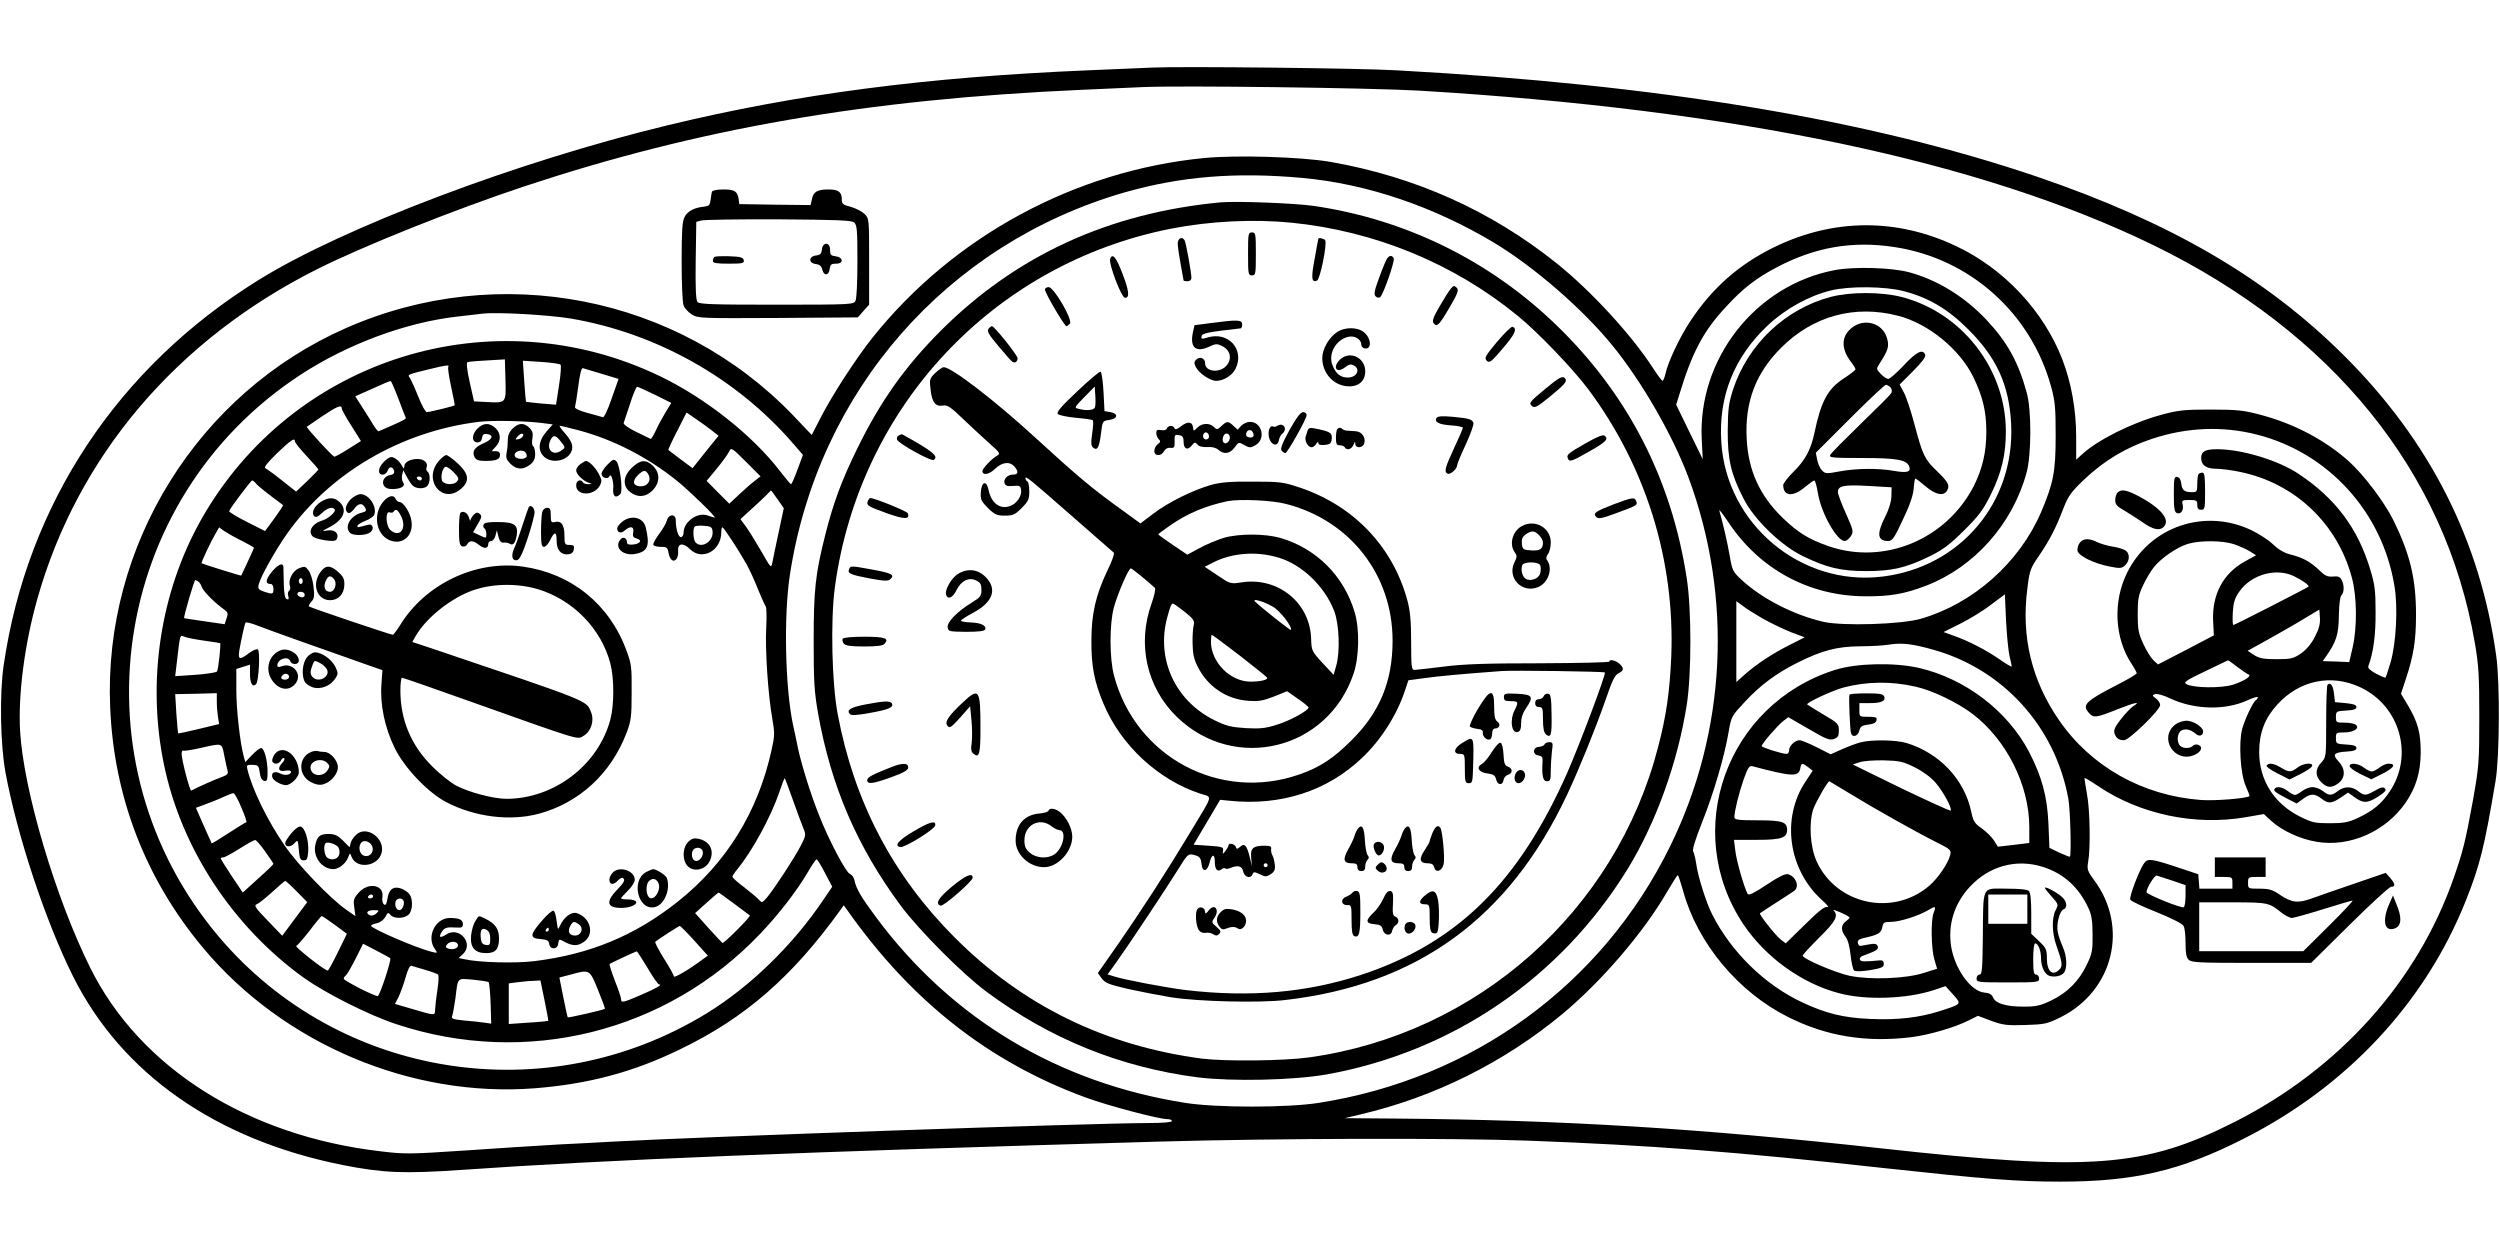 <?xml version="1.0" standalone="no"?>
<!DOCTYPE svg PUBLIC "-//W3C//DTD SVG 20010904//EN"
 "http://www.w3.org/TR/2001/REC-SVG-20010904/DTD/svg10.dtd">
<svg version="1.0" xmlns="http://www.w3.org/2000/svg"
 width="1280pt" height="640pt" viewBox="0 0 1280 640"
 preserveAspectRatio="xMidYMid meet">
<g transform="translate(0,640) scale(0.1,-0.1)"
fill="#000000" stroke="none">
<path d="M5900 6054 c-41 -2 -190 -8 -330 -14 -831 -35 -1488 -121 -2150 -281
-771 -186 -1662 -523 -2095 -792 -722 -447 -1186 -1148 -1306 -1972 -22 -147
-17 -408 9 -550 61 -327 204 -758 344 -1040 249 -501 732 -840 1383 -970 208
-41 312 -45 607 -25 724 51 1755 93 3573 145 597 17 1498 19 1885 5 636 -24
1060 -56 1830 -141 515 -56 678 -69 897 -69 379 0 617 55 943 221 527 267 926
695 1134 1215 74 186 96 276 153 614 21 122 23 503 4 640 -82 592 -340 1102
-780 1540 -401 399 -888 682 -1573 916 -864 293 -1934 471 -3278 544 -185 11
-1108 21 -1250 14z m1365 -118 c1624 -97 2876 -361 3760 -791 919 -448 1496
-1161 1646 -2036 20 -115 23 -169 23 -379 0 -233 -2 -254 -32 -425 -39 -212
-50 -259 -98 -397 -185 -533 -585 -979 -1120 -1251 -464 -235 -738 -255 -1808
-137 -935 103 -1634 146 -2496 153 l-255 2 80 19 c377 88 735 266 1034 514
201 167 417 419 536 625 28 47 52 86 55 86 3 1 15 -36 28 -82 73 -266 282
-517 537 -644 196 -99 401 -132 634 -103 91 12 221 50 292 86 l46 23 69 -26
c61 -22 81 -24 175 -21 98 3 111 6 180 40 270 135 350 463 170 703 -33 45 -36
54 -30 90 13 69 10 270 -6 351 -8 43 -13 79 -12 81 2 1 34 -18 71 -43 214
-144 496 -203 755 -158 l92 16 40 -37 c55 -49 146 -91 230 -105 170 -29 355
53 457 202 52 77 75 153 76 253 1 102 -15 160 -68 248 l-33 55 24 73 c40 120
53 197 53 331 0 184 -30 309 -115 483 -48 96 -152 234 -231 305 -123 109 -281
192 -453 237 -83 22 -117 26 -251 26 -137 0 -167 -3 -255 -27 -150 -41 -325
-128 -407 -204 l-28 -26 0 118 c0 137 -25 278 -71 396 -95 247 -299 465 -544
580 -303 144 -628 142 -930 -5 -183 -89 -321 -212 -433 -383 -55 -84 -113
-208 -126 -270 -4 -17 -11 -32 -14 -32 -4 1 -25 29 -47 63 -111 172 -317 396
-495 539 -336 269 -724 443 -1157 519 -151 26 -479 36 -647 20 -664 -65 -1284
-401 -1699 -920 -83 -104 -208 -297 -264 -407 l-47 -91 -95 100 c-589 613
-1506 793 -2290 447 -757 -333 -1242 -1112 -1207 -1940 19 -463 182 -883 479
-1237 411 -489 1063 -764 1695 -715 275 22 502 82 741 198 335 161 577 372
824 715 l17 24 18 -25 c328 -465 724 -777 1220 -959 114 -42 375 -111 419
-111 13 0 23 -4 23 -10 0 -6 -48 -10 -122 -10 -269 0 -2286 -70 -2738 -95 -52
-3 -180 -10 -285 -15 -104 -6 -321 -20 -481 -31 -272 -18 -301 -19 -423 -4
-683 79 -1234 427 -1489 940 -178 358 -341 908 -359 1210 -11 188 23 448 88
678 206 731 713 1328 1435 1690 236 118 698 303 1059 423 894 296 1749 445
2850 494 132 6 274 12 315 14 192 9 1175 -4 1415 -18z m-597 -447 c330 -30
672 -146 982 -332 206 -124 457 -342 609 -530 149 -184 305 -456 385 -669 230
-618 196 -1304 -94 -1893 -348 -707 -1009 -1189 -1800 -1312 -161 -25 -519
-25 -680 0 -649 102 -1195 428 -1581 946 -81 109 -104 148 -114 193 -3 15 -13
29 -23 33 -20 6 -111 178 -160 305 -43 108 -89 257 -107 342 -8 40 -19 93 -25
118 -40 191 -48 555 -16 765 143 942 803 1697 1714 1960 288 82 569 105 910
74z m3032 -354 c385 -58 699 -338 802 -716 20 -72 23 -108 23 -249 0 -186 -11
-242 -75 -393 -111 -258 -348 -468 -615 -545 -101 -29 -398 -38 -498 -16 -152
35 -315 118 -420 215 -45 42 -48 48 -61 124 -12 69 -33 160 -53 230 -3 11 17
-15 45 -57 160 -242 414 -380 702 -381 129 -1 200 12 311 54 247 95 443 315
515 579 25 91 26 320 1 409 -43 157 -99 259 -206 373 -111 118 -249 204 -396
244 -88 24 -282 30 -381 11 -407 -77 -703 -456 -681 -870 l5 -98 -68 139 -68
140 15 48 c66 219 124 329 240 453 89 97 155 147 263 204 195 102 386 135 600
102z m44 -225 c127 -32 228 -91 332 -195 147 -145 211 -287 221 -485 20 -401
-259 -733 -658 -782 -417 -52 -800 268 -826 689 -15 234 66 435 238 597 90 85
214 153 324 179 93 23 276 21 369 -3z m-6821 -141 c438 -75 847 -304 1137
-639 l51 -59 -28 -76 c-15 -41 -30 -75 -33 -74 -3 0 -27 29 -55 65 -141 185
-385 377 -616 488 -859 413 -1883 92 -2350 -736 -209 -372 -278 -829 -189
-1255 89 -428 352 -827 715 -1089 111 -79 334 -192 475 -238 663 -220 1383
-41 1862 463 95 99 188 220 245 317 20 35 40 64 44 64 4 0 23 -31 43 -70 l37
-70 -42 -62 c-158 -236 -377 -449 -602 -587 -819 -501 -1878 -335 -2494 390
-757 892 -561 2243 417 2881 239 156 537 267 800 297 52 6 111 13 130 15 76 9
337 -6 453 -25z m-335 -314 c3 -121 5 -119 -102 -113 l-59 3 -22 98 c-15 67
-18 100 -11 103 10 3 62 7 156 12 l35 2 3 -105z m282 78 c4 -4 1 -52 -8 -107
l-15 -98 -76 6 c-41 4 -77 8 -78 9 -1 1 -5 49 -9 106 l-7 104 93 -6 c51 -3 96
-10 100 -14z m-575 -12 c-3 -5 4 -51 15 -102 11 -50 19 -93 18 -94 -5 -5 -129
-35 -143 -35 -7 0 -27 37 -45 83 -18 45 -38 88 -43 94 -11 15 -9 16 98 42 93
23 108 24 100 12z m786 -35 l86 -26 -35 -100 c-21 -60 -39 -99 -46 -96 -6 2
-41 12 -79 22 -40 11 -66 23 -63 30 2 6 10 54 17 107 7 59 16 94 23 92 6 -2
50 -15 97 -29z m-1041 -128 c19 -51 36 -95 38 -98 2 -6 -30 -21 -139 -68 -3
-2 -15 12 -26 30 -11 18 -36 59 -57 91 l-37 58 63 28 c85 38 112 50 118 50 3
1 21 -41 40 -91z m1313 21 l84 -42 -31 -51 c-17 -28 -40 -71 -50 -94 -11 -23
-22 -41 -25 -39 -3 1 -37 18 -74 36 -38 18 -66 39 -64 45 2 6 17 50 33 99 15
48 32 87 36 87 4 0 45 -19 91 -41z m-1603 -71 c0 -6 22 -46 49 -88 l49 -78
-65 -41 c-36 -23 -69 -41 -72 -39 -13 6 -144 148 -140 153 3 2 38 26 79 54 76
51 100 61 100 39z m1892 -110 l37 -29 -67 -83 -66 -83 -61 45 c-33 25 -61 47
-63 48 -2 1 18 45 45 97 l48 95 45 -31 c25 -17 62 -43 82 -59z m-857 35 l45
-6 -29 -33 c-40 -45 -49 -89 -24 -123 43 -57 153 -28 153 40 0 19 -12 42 -36
69 -20 22 -32 40 -28 40 5 0 50 -11 100 -24 177 -48 348 -136 498 -256 68 -55
207 -190 195 -190 -3 0 -20 5 -37 11 -52 18 -122 -33 -122 -88 0 -13 -6 -23
-14 -23 -13 0 -26 41 -26 86 0 35 -37 33 -46 -2 -4 -14 -22 -46 -41 -70 -18
-25 -31 -49 -28 -54 4 -6 21 -10 39 -10 31 0 34 -3 40 -35 11 -56 52 -42 48
16 -3 38 26 42 61 7 62 -61 160 -8 160 87 0 14 2 25 6 25 6 0 82 -115 124
-190 14 -25 40 -81 57 -125 18 -44 36 -84 40 -89 5 -5 6 -54 3 -110 -6 -111 9
-339 31 -465 13 -73 13 -88 -4 -163 -70 -316 -231 -576 -478 -773 -220 -175
-451 -271 -736 -306 -97 -12 -281 -7 -354 9 l-34 7 21 19 c60 54 -17 146 -85
101 -31 -20 -40 -14 -22 14 14 22 24 25 76 22 26 -2 32 1 32 17 0 23 -18 32
-67 32 -74 0 -121 -96 -77 -158 15 -22 15 -23 -13 -16 -77 18 -313 120 -313
134 0 4 13 10 29 13 18 4 35 17 44 32 12 24 15 25 26 11 17 -21 70 -20 93 1
21 19 24 79 4 105 -7 10 -25 22 -40 28 -40 15 -65 -2 -72 -50 -5 -30 -10 -38
-19 -30 -6 5 -10 22 -7 38 9 62 -72 77 -121 22 -26 -29 -29 -38 -23 -77 l6
-44 -47 33 c-83 58 -248 230 -315 328 -89 129 -167 289 -191 390 -6 23 -3 25
26 24 29 -1 32 -4 37 -40 3 -26 11 -40 23 -42 14 -3 17 4 17 45 0 60 -17 123
-33 123 -7 0 -28 -16 -47 -36 l-34 -36 -8 29 c-19 70 -38 240 -38 339 l0 109
35 11 35 11 0 -48 c0 -48 13 -70 31 -52 14 14 22 170 9 178 -6 4 -26 -5 -45
-19 -47 -36 -57 -34 -50 12 9 52 27 136 32 144 2 4 27 -2 56 -13 42 -17 341
-124 604 -216 l41 -14 -5 -72 c-8 -104 17 -223 68 -327 51 -103 169 -227 264
-277 146 -76 327 -99 475 -59 206 56 369 206 448 414 23 60 26 82 26 207 1
128 -1 147 -26 213 -87 238 -282 396 -531 431 -241 34 -499 -89 -628 -299 -17
-27 -34 -50 -38 -50 -11 0 -423 139 -429 145 -3 3 3 14 12 24 15 16 17 30 11
78 -3 32 -15 69 -25 82 -16 22 -20 23 -48 12 -34 -14 -57 -59 -48 -89 4 -11 2
-23 -4 -27 -6 -4 -8 -16 -4 -27 4 -15 2 -19 -7 -16 -10 3 -15 27 -16 79 -1 41
-2 80 -2 87 -2 24 -30 11 -61 -28 -31 -39 -33 -60 -4 -60 8 0 14 -10 14 -25 0
-28 -4 -29 -49 -14 -28 10 -32 15 -26 38 9 38 86 175 143 256 220 313 585 526
982 575 74 9 247 5 335 -7z m8770 -58 c367 -93 644 -398 705 -778 18 -107 8
-291 -20 -387 -12 -41 -24 -77 -26 -79 -2 -2 -24 7 -49 20 -31 17 -43 29 -39
39 25 66 38 158 37 275 0 111 -4 143 -27 218 -63 211 -178 365 -366 490 -104
70 -292 127 -418 127 -62 0 -82 -11 -82 -46 0 -35 26 -54 76 -54 25 0 80 -7
122 -16 281 -57 500 -264 574 -543 26 -97 27 -256 3 -358 l-17 -73 -68 3 -68
2 18 25 c52 74 64 113 65 208 1 57 6 97 13 104 15 15 15 53 1 79 -8 16 -19 20
-45 17 -27 -2 -41 4 -71 34 -44 42 -82 63 -146 79 -30 7 -61 25 -88 51 -24 23
-75 56 -113 74 -239 113 -518 18 -635 -218 -74 -148 -65 -336 24 -469 14 -21
25 -42 25 -46 0 -5 -48 -33 -107 -63 -157 -81 -175 -100 -136 -142 23 -25 36
-23 146 21 91 36 123 42 77 14 -10 -7 -38 -36 -60 -64 -30 -38 -39 -57 -34
-73 8 -25 22 -36 49 -36 26 0 185 155 185 180 0 10 -10 26 -22 34 -19 14 -20
16 -4 22 10 4 45 -6 84 -25 122 -55 276 -58 388 -7 30 14 54 21 54 16 0 -5 -5
-12 -10 -15 -15 -10 -55 -94 -70 -147 -19 -72 -9 -231 18 -292 12 -27 21 -51
19 -52 -12 -12 -176 -25 -247 -20 -300 22 -564 171 -728 409 -140 203 -194
427 -162 673 11 92 15 104 60 169 55 81 86 141 125 243 24 62 39 83 105 146
102 97 215 165 348 209 177 59 361 67 537 22z m-8681 -39 c21 -27 21 -28 1
-42 -44 -33 -82 6 -55 56 14 26 27 22 54 -14z m-1364 4 c0 -6 27 -40 60 -75
33 -35 60 -66 60 -69 0 -2 -26 -29 -57 -59 l-57 -54 -72 57 c-40 32 -79 60
-86 63 -8 4 13 30 60 76 72 69 92 82 92 61z m2354 -202 c-16 -12 -52 -44 -80
-70 l-50 -47 -58 58 -58 59 52 63 c29 35 57 74 63 87 10 22 13 21 86 -52 l75
-75 -30 -23z m-2553 -14 c10 -13 60 -52 138 -110 2 -2 -18 -32 -44 -68 l-48
-65 -93 47 c-52 26 -92 51 -91 55 4 14 112 157 118 157 4 0 13 -7 20 -16z
m2670 -80 l32 -46 -26 -122 c-14 -66 -29 -136 -32 -154 -7 -33 -7 -33 -57 55
-28 48 -63 105 -79 127 l-28 38 57 52 c31 28 66 61 77 72 11 12 21 22 22 23 1
1 16 -20 34 -45z m-333 -162 c8 -51 -53 -93 -86 -60 -13 13 -16 70 -5 82 4 4
25 6 48 4 33 -2 41 -7 43 -26z m-2410 -51 c34 -17 62 -33 62 -36 0 -3 -15 -35
-32 -72 -18 -38 -33 -69 -33 -70 -1 -2 -191 57 -203 63 -4 2 49 114 71 151
l19 33 26 -19 c15 -10 55 -33 90 -50z m10199 -17 c26 -9 63 -25 81 -36 l33
-21 -58 -32 c-110 -61 -167 -167 -162 -302 l4 -76 -143 -75 -143 -74 -24 22
c-12 12 -36 49 -51 83 -25 53 -29 75 -29 152 0 77 4 99 27 147 15 32 39 73 55
93 36 46 118 103 174 120 61 19 178 18 236 -1z m308 -164 c44 -21 81 -48 74
-54 -10 -8 -377 -196 -384 -196 -4 0 -5 29 -3 65 3 51 10 73 34 107 61 87 188
122 279 78z m-10195 -25 c0 -8 -4 -15 -10 -15 -5 0 -10 7 -10 15 0 8 5 15 10
15 6 0 10 -7 10 -15z m-534 -3 c6 -4 14 -17 18 -29 7 -21 68 -82 114 -114 19
-14 21 -20 12 -45 l-10 -30 -103 15 c-56 8 -103 15 -104 16 -5 3 51 195 57
195 3 0 10 -4 16 -8z m1736 -38 c181 -54 326 -202 373 -381 20 -75 20 -212 0
-287 -62 -233 -287 -405 -531 -406 -67 0 -192 33 -257 67 -29 15 -84 59 -123
98 -109 108 -164 239 -164 390 0 36 4 65 8 65 5 0 161 -54 348 -121 571 -203
549 -197 581 -177 40 23 57 79 39 122 -25 61 2 50 -818 327 l-97 32 17 30 c49
86 162 180 269 225 103 44 241 49 355 16z m-1192 -30 c0 -9 -7 -14 -17 -12
-25 5 -28 28 -4 28 12 0 21 -6 21 -16z m8729 -314 c6 -25 11 -48 11 -52 0 -4
-28 12 -62 36 -71 49 -158 94 -235 121 l-52 19 86 43 c48 24 119 67 157 97
l71 53 6 -136 c4 -75 12 -156 18 -181z m-1264 193 c39 -22 103 -53 143 -69
l72 -27 -75 -38 c-91 -46 -167 -96 -229 -150 l-46 -41 0 207 0 207 33 -24 c17
-14 64 -43 102 -65z m2828 -92 c-18 -36 -43 -66 -71 -86 -40 -27 -51 -30 -125
-30 -67 0 -89 4 -116 21 l-33 22 103 57 c57 32 140 79 184 106 l80 48 3 -41
c2 -30 -4 -57 -25 -97z m-10809 -21 c44 -6 81 -12 83 -13 5 -5 -9 -135 -16
-145 -3 -5 -53 -13 -110 -17 l-104 -7 7 59 c19 162 16 152 40 143 11 -5 57
-14 100 -20z m8856 -47 c358 -101 623 -395 690 -763 10 -56 16 -287 8 -296 -2
-2 -27 8 -55 21 l-50 24 -5 123 c-6 141 -34 242 -99 368 -110 210 -326 375
-563 430 -126 29 -321 25 -431 -10 -557 -176 -789 -827 -467 -1305 113 -167
297 -300 487 -350 137 -37 347 -30 487 16 l59 20 39 -43 c44 -50 46 -48 -69
-85 -108 -34 -216 -46 -356 -40 -137 6 -227 28 -350 86 -191 90 -362 258 -459
450 -30 59 -72 191 -81 256 -4 28 -11 57 -16 66 -5 10 11 61 47 152 58 146
114 336 135 462 13 76 15 79 83 152 81 87 161 146 271 201 124 62 201 82 319
83 55 0 124 4 151 9 64 10 119 3 225 -27z m1554 -87 c25 -19 51 -36 58 -39 20
-7 -19 -33 -80 -53 -59 -18 -201 -17 -237 3 -17 10 -5 18 95 66 63 30 116 56
117 56 2 1 23 -14 47 -33z m631 -105 c203 -95 275 -349 150 -534 -41 -62 -86
-99 -163 -135 -47 -22 -71 -27 -142 -27 -77 0 -92 3 -152 33 -134 66 -211 187
-211 332 0 98 29 173 93 243 113 124 276 158 425 88z m-2276 3 c85 -19 212
-80 290 -139 174 -132 291 -365 291 -580 l0 -81 -81 -10 -80 -9 -20 32 c-12
18 -40 46 -63 62 -36 25 -43 36 -53 84 -35 166 -162 301 -332 353 -55 16 -180
18 -236 3 -22 -6 -65 -22 -96 -36 l-56 -25 -71 36 c-40 20 -79 36 -88 36 -24
0 -54 -29 -54 -52 0 -10 -5 -18 -12 -18 -24 0 -128 33 -128 40 0 12 81 106
111 129 l25 19 104 -60 c88 -52 107 -59 129 -52 21 8 26 16 26 44 0 33 -4 38
-78 81 -42 25 -80 49 -84 52 -8 8 127 71 186 87 118 31 245 33 370 4z m-8699
-76 c0 -24 3 -59 6 -79 l6 -36 -103 -25 c-57 -14 -105 -24 -107 -23 -1 1 -5
47 -9 101 l-6 100 107 2 106 3 0 -43z m38 -275 c6 -32 14 -67 17 -78 5 -17 -1
-23 -31 -34 -29 -10 -124 -52 -155 -69 -7 -3 -49 157 -49 188 0 12 3 19 8 17
4 -3 43 3 87 13 116 26 110 28 123 -37z m8654 -61 c41 -20 82 -50 107 -78 38
-44 85 -128 79 -144 -2 -4 -115 48 -253 114 l-249 122 34 11 c19 7 76 11 125
10 80 -2 98 -6 157 -35z m-544 0 l23 -18 -35 -53 c-127 -188 -91 -452 82 -609
26 -23 39 -39 29 -36 -13 5 -43 -18 -116 -90 l-98 -96 -25 19 c-28 22 -113
130 -107 135 2 2 40 27 84 55 44 28 86 56 93 61 26 23 7 72 -33 84 -14 4 -47
-12 -110 -54 -65 -43 -91 -56 -97 -47 -18 33 -57 168 -63 220 l-7 57 118 0
c124 0 154 10 154 51 0 41 -25 49 -151 49 -97 0 -119 3 -119 15 0 31 23 124
47 193 22 61 29 73 45 69 208 -55 239 -56 246 -8 4 25 10 26 40 3z m-5198
-169 c21 -59 45 -124 53 -143 14 -33 14 -37 -13 -90 -31 -60 -133 -217 -173
-265 -23 -27 -27 -28 -39 -14 -7 9 -41 37 -75 64 -35 26 -63 51 -63 56 0 4 10
20 23 36 78 94 176 274 218 400 13 39 25 70 27 68 2 -2 21 -52 42 -112z m5411
34 c122 -75 343 -199 447 -251 70 -35 73 -39 67 -64 -10 -42 -63 -119 -107
-157 -186 -159 -474 -97 -576 123 -34 73 -42 197 -18 269 13 37 74 143 82 143
1 0 48 -29 105 -63z m-8235 -72 c18 -41 29 -75 25 -75 -3 0 -44 -25 -90 -55
-46 -30 -85 -54 -87 -53 -1 2 -20 43 -42 93 l-39 89 46 17 c25 9 66 25 91 37
25 11 50 21 55 21 6 0 24 -33 41 -74z m122 -225 c23 -32 42 -61 42 -63 0 -3
-35 -37 -79 -76 l-78 -71 -57 85 c-31 47 -56 87 -56 90 0 3 6 5 13 5 7 0 44
20 82 44 39 25 75 45 81 45 5 1 29 -26 52 -59z m9100 -78 c108 -34 185 -104
235 -212 16 -34 21 -67 21 -135 1 -81 -2 -97 -30 -155 -39 -83 -102 -145 -183
-183 -54 -26 -77 -31 -140 -31 -90 0 -143 16 -156 46 -7 17 -20 24 -45 26 -69
6 -151 120 -170 235 -18 112 16 222 97 308 98 105 236 143 371 101z m-8939
-126 l54 -55 -64 -86 -64 -86 -74 77 c-66 68 -72 78 -55 85 10 4 46 33 79 63
33 30 62 55 65 56 3 0 30 -24 59 -54z m2240 -63 c42 -32 78 -59 80 -60 7 -5
-132 -144 -140 -141 -3 2 -36 37 -73 78 l-67 75 58 52 c32 29 60 53 62 53 2 0
38 -26 80 -57z m-1849 37 c0 -5 -7 -10 -16 -10 -8 0 -12 5 -9 10 3 6 10 10 16
10 5 0 9 -4 9 -10z m155 -20 c9 -15 -4 -50 -20 -50 -16 0 -26 25 -19 45 7 17
30 20 39 5z m7835 -64 c-15 -39 -12 -185 4 -239 l14 -47 -67 -21 c-91 -30
-277 -37 -381 -15 -74 16 -240 87 -240 103 0 5 38 46 85 93 85 84 99 111 73
139 -11 11 68 -23 81 -35 3 -3 -5 -11 -17 -20 -27 -19 -28 -48 -3 -80 12 -15
21 -49 26 -94 4 -38 12 -73 18 -79 8 -6 38 -5 82 2 59 10 70 15 70 32 0 14 -6
19 -20 18 -84 -8 -99 -7 -102 4 -3 7 4 16 14 19 69 25 83 33 77 49 -5 13 -15
15 -43 10 -20 -4 -40 -7 -45 -8 -6 -1 -12 6 -14 15 -2 12 5 19 25 24 78 17 94
26 100 55 5 26 9 29 45 29 44 0 142 31 190 60 38 23 42 21 28 -14z m-7972 -2
c-9 -9 -24 -14 -32 -11 -27 11 -17 27 16 27 30 0 31 -1 16 -16z m-214 -59 l62
-46 -46 -94 c-25 -51 -48 -94 -52 -94 -14 -2 -172 123 -161 126 7 3 37 38 69
79 31 41 59 74 61 74 3 0 33 -20 67 -45z m1841 -81 l69 -77 -29 -21 c-67 -50
-145 -96 -145 -85 0 7 -23 48 -51 92 -27 43 -47 82 -44 85 9 9 119 80 125 81
3 1 37 -33 75 -75z m-1210 -24 c0 -16 -28 -25 -52 -16 -12 5 -13 9 -3 22 16
18 55 15 55 -6z m-347 -66 c8 -6 -54 -194 -64 -194 -19 0 -174 79 -174 89 0 5
5 13 10 16 6 4 28 42 50 85 l39 78 68 -35 c37 -20 70 -37 71 -39z m1317 -49
c27 -47 54 -85 59 -85 21 0 -11 -19 -92 -54 -93 -40 -102 -42 -102 -22 0 8
-14 51 -32 95 -17 45 -29 83 -27 85 5 5 132 64 139 65 3 0 27 -38 55 -84z
m-1137 -11 c31 -9 61 -20 65 -24 4 -4 3 -37 -3 -74 -6 -37 -11 -83 -12 -101
-1 -37 5 -37 -124 1 l-82 24 18 34 c9 19 26 64 36 100 13 45 23 65 32 61 7 -2
38 -12 70 -21z m884 -103 c21 -52 37 -95 35 -96 -6 -6 -188 -47 -190 -44 -2 2
-12 49 -23 104 l-20 100 61 16 c94 26 94 26 137 -80z m-560 40 c3 -3 8 -52 10
-109 l3 -103 -35 5 c-19 3 -66 8 -103 11 -59 6 -67 9 -62 23 4 10 11 51 17 92
13 108 7 101 90 94 40 -4 76 -9 80 -13z m286 -93 c12 -56 20 -103 19 -105 -2
-1 -48 -6 -103 -9 l-99 -7 0 104 0 104 45 6 c25 3 61 7 81 7 l36 2 21 -102z"/>
<path d="M3645 5418 c-2 -7 -5 -26 -7 -43 -3 -25 -8 -30 -33 -33 -50 -5 -85
-23 -100 -53 -12 -22 -15 -73 -15 -228 0 -110 4 -211 10 -225 5 -14 24 -35 42
-46 32 -20 47 -20 441 -18 l409 3 29 33 29 32 0 221 c0 219 0 220 -24 244 -14
13 -45 29 -70 36 -40 10 -46 15 -46 38 0 38 -17 51 -68 51 -57 0 -78 -12 -85
-50 l-7 -30 -182 2 -183 3 -3 25 c-6 41 -21 50 -79 50 -34 0 -55 -5 -58 -12z
m728 -157 c15 -12 17 -39 17 -198 0 -108 -4 -192 -10 -204 -10 -18 -25 -19
-404 -19 -322 0 -396 2 -405 14 -8 9 -11 74 -9 212 l3 198 25 7 c14 4 192 7
396 6 298 -2 374 -5 387 -16z"/>
<path d="M4208 5123 c-2 -22 -9 -29 -30 -31 -39 -5 -39 -39 -1 -44 19 -2 29
-10 33 -28 8 -34 34 -32 38 3 3 23 8 27 33 27 40 0 37 33 -4 38 -23 3 -27 8
-27 33 0 40 -37 42 -42 2z"/>
<path d="M3657 5084 c-4 -4 -7 -13 -7 -21 0 -10 20 -13 81 -13 71 0 80 2 77
18 -3 14 -16 18 -74 20 -38 1 -73 0 -77 -4z"/>
<path d="M11340 1960 l0 -50 45 0 c43 0 45 -1 45 -30 l0 -30 -84 0 -85 0 -3
37 -3 37 -99 33 c-148 49 -161 50 -181 19 -25 -38 -74 -168 -68 -182 2 -7 63
-36 134 -64 75 -30 134 -60 139 -71 6 -10 10 -49 10 -88 0 -50 4 -74 16 -85
13 -14 57 -16 321 -16 l306 0 197 195 c108 107 204 195 213 195 23 0 21 14 -5
45 l-23 26 -160 -55 c-88 -30 -187 -64 -219 -76 -71 -26 -103 -22 -165 20 -36
25 -54 30 -103 30 -58 0 -58 0 -58 30 0 29 2 30 45 30 l45 0 0 50 0 50 -130 0
-130 0 0 -50z m-217 -69 l67 -23 0 -53 c0 -30 -4 -56 -9 -60 -12 -7 -191 66
-191 77 0 21 42 89 53 85 7 -2 42 -14 80 -26z m801 -231 l-131 -130 -266 0
-267 0 0 125 0 125 171 0 c180 0 188 -2 249 -52 19 -15 44 -28 55 -28 11 1 83
21 160 45 77 24 145 44 150 44 6 1 -49 -58 -121 -129z"/>
<path d="M12231 1767 c-37 -86 -20 -143 34 -119 31 14 33 56 5 122 l-18 45
-21 -48z"/>
<path d="M6250 5364 c-574 -54 -1048 -272 -1435 -659 -182 -183 -307 -359
-425 -600 -81 -165 -123 -278 -165 -445 -50 -198 -59 -279 -59 -540 0 -213 3
-262 23 -375 66 -371 200 -682 425 -985 91 -122 314 -347 436 -437 325 -242
687 -388 1082 -439 178 -22 490 -15 661 15 643 116 1196 493 1540 1051 145
236 257 547 303 840 25 159 25 491 0 650 -78 508 -302 942 -667 1295 -342 331
-772 542 -1244 611 -101 14 -393 25 -475 18z m361 -104 c430 -43 834 -210
1161 -478 103 -84 282 -271 360 -375 295 -396 444 -876 425 -1367 -8 -181 -25
-302 -67 -463 -216 -840 -925 -1471 -1788 -1591 -130 -18 -430 -21 -549 -6
-497 66 -917 272 -1264 619 -317 317 -516 696 -600 1145 -30 158 -37 476 -15
645 123 927 812 1663 1726 1841 197 38 417 49 611 30z"/>
<path d="M6390 5100 c0 -103 1 -110 20 -110 19 0 20 7 20 110 0 103 -1 110
-20 110 -19 0 -20 -7 -20 -110z"/>
<path d="M6030 5153 c0 -16 7 -63 15 -106 8 -43 15 -81 15 -83 0 -2 9 -4 20
-4 12 0 20 7 20 18 0 26 -28 181 -35 192 -13 21 -35 10 -35 -17z"/>
<path d="M6750 5178 c-1 -2 -9 -48 -19 -103 -19 -99 -16 -123 12 -112 16 6 53
189 42 207 -5 8 -34 15 -35 8z"/>
<path d="M5684 5075 c-9 -24 58 -200 76 -200 25 0 21 36 -13 124 -32 84 -51
107 -63 76z"/>
<path d="M7103 5078 c-6 -7 -24 -51 -41 -98 -25 -67 -29 -87 -19 -97 6 -7 17
-9 23 -5 15 10 76 183 70 199 -7 16 -21 17 -33 1z"/>
<path d="M7429 4923 c-9 -10 -35 -51 -58 -91 -34 -59 -40 -76 -30 -88 17 -20
28 -8 84 87 40 70 45 84 33 96 -12 12 -16 11 -29 -4z"/>
<path d="M5350 4918 c0 -18 100 -188 110 -188 4 0 12 6 18 13 16 18 -82 187
-109 187 -10 0 -19 -6 -19 -12z"/>
<path d="M6200 4746 l-84 -11 -9 -40 c-15 -76 17 -102 86 -69 30 14 38 15 63
3 42 -20 53 -62 27 -97 -33 -44 -113 -38 -113 9 0 25 -27 36 -45 18 -12 -11
-12 -19 -2 -39 16 -31 73 -70 104 -70 37 0 81 27 98 60 50 98 -34 195 -142
162 -30 -9 -34 -8 -31 6 3 16 32 22 201 41 4 1 7 10 7 21 0 23 -24 24 -160 6z"/>
<path d="M5061 4716 c-9 -11 1 -29 50 -87 34 -41 66 -77 72 -81 14 -9 27 0 27
18 0 15 -119 164 -131 164 -4 0 -12 -6 -18 -14z"/>
<path d="M7665 4650 c-61 -73 -66 -83 -53 -97 14 -13 23 -7 82 63 63 73 76
102 50 111 -6 2 -42 -33 -79 -77z"/>
<path d="M6846 4700 c-41 -27 -76 -87 -76 -133 0 -74 53 -136 122 -144 60 -7
98 23 98 76 0 70 -78 107 -128 61 -42 -39 -20 -75 24 -41 20 16 31 18 45 10
37 -19 16 -62 -30 -62 -37 0 -60 18 -78 61 -25 60 17 135 83 148 32 6 64 -14
64 -41 0 -17 25 -26 37 -14 16 16 3 58 -25 79 -32 26 -97 26 -136 0z"/>
<path d="M4788 4490 c-29 -29 -30 -33 -23 -88 7 -63 26 -86 65 -78 21 3 39 -9
105 -73 44 -42 105 -98 135 -125 50 -44 53 -49 35 -59 -25 -13 -75 -66 -75
-78 0 -25 34 -19 64 10 36 35 75 40 99 13 24 -26 21 -42 -7 -42 -28 0 -51 -24
-42 -46 4 -11 16 -15 43 -12 33 3 38 0 41 -20 5 -30 -22 -70 -54 -82 -53 -21
-99 13 -113 83 -10 49 -35 42 -39 -11 -3 -39 1 -47 36 -83 35 -34 45 -39 87
-39 42 0 52 5 86 39 34 34 39 45 39 84 0 25 -4 49 -10 52 -5 3 -10 11 -10 16
0 15 20 -2 246 -200 110 -96 203 -177 207 -181 4 -4 -10 -45 -33 -91 -60 -126
-82 -222 -82 -359 -1 -129 15 -212 62 -323 88 -212 281 -391 497 -461 62 -20
68 3 -54 -199 -117 -195 -255 -408 -372 -576 l-100 -143 20 -28 c18 -23 37
-31 137 -54 64 -14 162 -33 217 -42 138 -22 455 -30 586 -14 676 78 1145 419
1442 1050 64 137 144 334 198 488 33 97 47 126 66 135 28 13 29 27 3 50 -21
17 -50 23 -50 10 0 -5 -161 -8 -358 -9 -271 0 -389 -4 -490 -17 -74 -9 -141
-17 -150 -17 -15 0 -17 17 -17 143 0 108 -5 159 -19 212 -74 274 -272 483
-546 577 -90 30 -103 32 -245 32 -115 1 -165 -3 -215 -17 -91 -26 -218 -88
-295 -147 l-66 -50 -92 67 c-156 112 -224 169 -457 382 -201 184 -419 351
-458 351 -7 0 -27 -14 -44 -30z m1796 -670 c328 -84 546 -363 546 -700 0 -208
-65 -366 -210 -510 -94 -94 -163 -139 -267 -175 -406 -142 -838 88 -949 505
-24 89 -24 263 -1 350 19 69 75 200 87 200 5 0 91 -69 123 -100 5 -4 -3 -40
-17 -80 -75 -208 -25 -431 131 -582 295 -284 771 -168 903 222 29 85 32 228 6
315 -55 186 -196 327 -381 381 -78 22 -211 23 -290 0 -33 -10 -88 -33 -123
-52 l-63 -34 -74 50 c-41 28 -75 52 -75 54 0 2 27 22 60 45 87 61 181 101 295
125 60 12 227 5 299 -14z m-38 -275 c121 -36 236 -147 285 -273 26 -68 31
-211 10 -282 l-13 -45 -57 61 c-55 60 -56 63 -58 123 -5 185 -170 319 -358
289 -55 -8 -56 -8 -121 36 l-66 44 41 21 c99 51 225 60 337 26z m-29 -251 c37
-21 103 -107 92 -119 -4 -3 -156 118 -183 145 -18 19 43 1 91 -26z m-452 -26
c46 -37 52 -46 47 -68 -4 -14 -7 -56 -6 -95 1 -54 7 -81 27 -120 51 -101 147
-165 257 -173 55 -4 77 0 133 22 l67 27 54 -38 c31 -21 55 -41 56 -45 0 -16
-97 -69 -164 -89 -56 -18 -85 -21 -158 -17 -76 5 -100 11 -161 41 -199 99
-297 310 -242 521 16 60 22 76 31 76 3 0 29 -19 59 -42z m282 -224 c76 -59
139 -110 141 -114 4 -11 -35 -20 -86 -20 -103 0 -202 100 -202 205 0 19 2 35
4 35 3 0 67 -48 143 -106z m1870 -87 c7 -7 -130 -371 -192 -512 -249 -563
-563 -872 -1052 -1035 -279 -92 -572 -118 -903 -79 -92 11 -316 53 -367 70
l-32 10 48 67 c65 91 256 379 315 474 44 72 50 77 74 72 35 -9 40 -14 44 -49
4 -43 30 -38 41 8 11 46 27 48 27 3 0 -38 14 -53 34 -37 7 6 16 8 19 5 3 -4
14 -3 24 1 41 17 62 12 68 -17 7 -30 39 -39 48 -14 5 13 10 13 37 0 28 -14 33
-14 56 0 19 13 24 24 21 49 -2 18 -7 39 -12 47 -5 8 -8 23 -7 33 3 13 -4 17
-33 17 -59 0 -74 -13 -69 -62 l4 -43 -11 45 c-15 62 -27 75 -49 55 -16 -14
-18 -14 -23 0 -7 15 -37 21 -37 7 0 -5 -7 -17 -15 -28 -15 -19 -16 -19 -13 1
3 18 -4 20 -74 25 l-77 5 68 115 68 115 49 -5 c262 -27 500 50 677 219 98 92
180 222 221 347 l17 51 82 11 c71 10 177 20 392 36 63 5 526 -2 532 -7z
m-1727 -987 c0 -5 -4 -10 -10 -10 -5 0 -10 5 -10 10 0 6 5 10 10 10 6 0 10 -4
10 -10z"/>
<path d="M7566 2769 c-26 -44 -44 -85 -40 -89 5 -5 23 -10 39 -12 21 -2 29 -8
27 -19 -3 -20 23 -43 38 -34 5 3 10 17 10 31 0 14 6 24 14 24 23 0 31 22 13
35 -13 9 -17 28 -17 79 0 94 -21 90 -84 -15z"/>
<path d="M7700 2830 c0 -16 6 -20 35 -20 39 0 41 -5 20 -46 -27 -52 -15 -124
18 -111 11 4 16 19 15 44 0 26 8 52 26 78 40 59 33 69 -47 73 -62 3 -67 1 -67
-18z"/>
<path d="M7904 2836 c-3 -9 -15 -16 -25 -16 -12 0 -19 -7 -19 -20 0 -13 7 -20
20 -20 18 0 20 -7 20 -64 0 -43 5 -67 15 -76 26 -21 31 -3 29 102 -1 86 -4
104 -18 106 -9 2 -19 -4 -22 -12z"/>
<path d="M7488 2597 c-44 -26 -51 -57 -13 -57 24 0 25 -2 25 -75 0 -68 2 -75
20 -75 18 0 20 7 22 75 5 172 6 168 -54 132z"/>
<path d="M7639 2551 c-17 -28 -40 -56 -51 -62 -32 -17 -18 -43 27 -49 32 -4
40 -10 45 -30 7 -31 34 -33 38 -4 2 12 12 24 23 27 25 7 25 34 -1 42 -15 5
-20 17 -22 62 -2 33 -8 58 -15 60 -7 3 -26 -18 -44 -46z"/>
<path d="M7908 2589 c-2 -6 -15 -12 -28 -13 -33 -1 -35 -40 -3 -44 18 -3 22
-9 21 -30 -5 -73 2 -102 22 -102 18 0 20 7 20 54 0 29 3 74 6 100 6 42 5 46
-14 46 -11 0 -22 -5 -24 -11z"/>
<path d="M7761 2441 c-13 -23 -5 -51 14 -51 18 0 37 26 33 47 -5 25 -35 28
-47 4z"/>
<path d="M6953 2158 c-6 -7 -14 -24 -18 -38 -4 -14 -18 -44 -32 -68 -29 -52
-25 -72 17 -72 23 0 30 -4 30 -20 0 -13 7 -20 20 -20 14 0 20 7 20 23 0 13 5
28 12 35 8 8 8 15 0 24 -6 8 -12 42 -14 78 -3 63 -15 83 -35 58z"/>
<path d="M7193 2158 c-6 -7 -14 -24 -18 -38 -4 -14 -18 -44 -32 -68 -29 -52
-25 -72 17 -72 23 0 30 -4 30 -20 0 -13 7 -20 20 -20 14 0 20 7 20 23 0 13 5
28 12 35 8 8 8 15 0 24 -6 8 -12 42 -14 78 -3 63 -15 83 -35 58z"/>
<path d="M7334 2135 c-7 -19 -14 -38 -14 -42 0 -5 -12 -25 -26 -46 -30 -45
-26 -67 15 -67 21 0 30 -6 34 -21 8 -30 39 -20 48 15 8 28 -5 168 -16 187 -12
18 -26 9 -41 -26z"/>
<path d="M7034 2076 c-6 -16 12 -56 25 -56 17 0 32 30 26 50 -7 23 -43 27 -51
6z"/>
<path d="M7055 1974 c-15 -15 -15 -19 -1 -32 17 -17 46 -10 46 11 0 8 -6 20
-14 26 -11 9 -18 8 -31 -5z"/>
<path d="M6925 1830 c-4 -6 -18 -15 -32 -21 -31 -11 -27 -44 5 -43 21 1 22 -3
22 -77 0 -57 4 -78 14 -82 25 -10 31 15 31 123 0 89 -2 105 -17 108 -9 2 -19
-2 -23 -8z"/>
<path d="M7082 1798 c-11 -24 -33 -56 -51 -72 -41 -39 -39 -54 6 -58 30 -2 38
-8 43 -28 7 -31 43 -35 48 -5 3 11 10 24 18 28 19 11 18 36 -2 44 -13 5 -15
18 -12 67 2 50 0 61 -14 64 -11 2 -23 -10 -36 -40z"/>
<path d="M7298 1817 c-35 -28 -36 -47 -3 -47 24 0 25 -2 25 -70 0 -54 4 -72
15 -77 9 -3 19 -3 22 1 11 11 14 118 6 166 -10 52 -26 59 -65 27z"/>
<path d="M6131 1746 c-14 -17 -8 -91 9 -111 8 -9 22 -14 33 -11 11 2 28 0 38
-7 14 -9 21 -9 31 1 11 11 8 18 -14 37 -24 20 -25 25 -13 41 8 11 15 27 15 36
0 28 -22 32 -41 7 -14 -18 -19 -20 -19 -8 0 22 -26 31 -39 15z"/>
<path d="M6250 1730 c-23 -23 -26 -49 -6 -75 9 -13 19 -16 32 -10 27 11 47 12
62 1 17 -12 42 11 42 39 0 29 -27 51 -72 59 -30 5 -41 3 -58 -14z"/>
<path d="M7194 1665 c-8 -21 2 -45 19 -45 20 0 40 27 33 45 -7 19 -45 20 -52
0z"/>
<path d="M5515 4396 c-84 -79 -107 -107 -99 -116 7 -6 48 -15 92 -19 45 -4 84
-9 87 -13 4 -3 2 -34 -3 -67 -7 -49 -6 -64 5 -73 21 -17 31 0 40 72 8 65 8 65
43 70 44 6 47 33 5 40 l-30 5 -5 99 c-3 56 -10 101 -15 103 -6 2 -60 -44 -120
-101z m91 -82 c-6 -15 -45 -18 -84 -7 -23 5 -21 8 30 60 l53 54 3 -47 c2 -25
1 -53 -2 -60z"/>
<path d="M7913 4410 c-84 -70 -87 -74 -68 -90 12 -10 27 -3 84 44 82 67 95 82
86 96 -12 19 -30 10 -102 -50z"/>
<path d="M6602 4198 c-37 -68 -48 -96 -40 -105 6 -7 14 -13 19 -13 10 0 109
175 109 195 0 8 -8 15 -18 15 -13 0 -34 -28 -70 -92z"/>
<path d="M7355 4260 c-13 -21 13 -34 75 -38 33 -2 60 -8 60 -12 0 -4 -20 -51
-45 -104 -47 -102 -52 -121 -34 -131 12 -8 49 23 49 41 0 7 20 56 45 109 24
52 42 102 39 110 -8 19 -22 23 -107 31 -54 5 -76 3 -82 -6z"/>
<path d="M6046 4217 c-20 -16 -30 -18 -33 -9 -6 16 -32 15 -39 -2 -3 -8 -15
-11 -30 -8 -19 3 -24 0 -24 -15 0 -10 6 -25 13 -32 10 -10 9 -15 -5 -25 -10
-7 -18 -23 -18 -35 0 -27 35 -29 50 -1 6 12 19 19 33 17 19 -2 22 3 21 34 -1
32 1 35 23 31 18 -3 23 -11 23 -33 0 -37 19 -47 41 -21 15 19 18 20 30 6 8
-10 26 -14 50 -13 25 2 44 -3 57 -14 28 -25 59 -21 83 12 21 28 22 29 50 12
26 -14 31 -15 56 -1 56 31 35 120 -27 120 -15 0 -35 -9 -45 -20 l-18 -20 -22
20 c-27 25 -33 25 -61 -1 -21 -20 -24 -20 -39 -5 -22 22 -61 20 -84 -3 -20
-20 -20 -20 -23 2 -4 29 -27 31 -62 4z m372 -40 c2 -12 -3 -17 -17 -17 -12 0
-21 6 -21 13 0 31 32 34 38 4z m-228 -13 c0 -8 -7 -14 -15 -14 -15 0 -21 21
-9 33 10 9 24 -2 24 -19z m104 7 c9 -14 -4 -41 -20 -41 -8 0 -14 8 -14 18 0
29 22 43 34 23z"/>
<path d="M6540 4220 c-8 -5 -17 -7 -21 -4 -17 10 -30 -25 -21 -58 10 -39 45
-47 50 -11 2 12 10 27 18 33 28 24 5 59 -26 40z"/>
<path d="M6695 4196 c-3 -9 -7 -23 -10 -32 -7 -20 12 -54 30 -54 8 0 19 8 24
18 7 10 11 12 11 4 0 -9 11 -12 33 -10 25 2 33 8 35 27 5 35 -6 42 -90 58 -20
4 -29 1 -33 -11z"/>
<path d="M6847 4203 c-4 -3 -7 -24 -7 -45 0 -31 4 -38 19 -38 11 0 23 -4 26
-10 11 -18 35 -11 45 13 7 17 9 18 9 5 1 -25 38 -23 46 2 9 29 -12 60 -43 62
-15 1 -35 2 -44 3 -9 0 -20 4 -24 8 -9 9 -19 9 -27 0z"/>
<path d="M4601 4170 c-8 -4 -11 -14 -8 -21 7 -20 174 -112 187 -104 29 18 -5
45 -160 131 -3 1 -12 -1 -19 -6z"/>
<path d="M8125 4134 c-97 -55 -105 -62 -98 -80 8 -21 18 -18 109 34 87 49 101
64 80 81 -8 7 -34 -3 -91 -35z"/>
<path d="M4443 3834 c-8 -22 1 -27 101 -63 87 -31 116 -31 104 1 -5 11 -170
78 -192 78 -4 0 -9 -7 -13 -16z"/>
<path d="M8265 3819 c-97 -37 -111 -47 -92 -66 11 -11 28 -8 106 21 105 39
106 39 98 61 -8 20 -18 19 -112 -16z"/>
<path d="M7791 3706 c-47 -26 -65 -92 -36 -133 13 -18 13 -24 -1 -52 -39 -79
38 -161 121 -127 54 23 78 98 44 141 -4 6 -1 19 7 29 8 11 14 37 14 59 0 75
-81 121 -149 83z m89 -46 c11 -11 20 -28 20 -37 0 -34 -15 -44 -61 -41 -41 3
-44 5 -47 35 -2 23 3 35 20 47 30 21 44 20 68 -4z m6 -155 c4 -8 3 -26 0 -40
-7 -28 -50 -44 -75 -28 -17 11 -26 46 -17 69 8 20 85 19 92 -1z"/>
<path d="M4347 3485 c-9 -21 8 -28 108 -47 78 -14 92 -14 105 -2 22 21 4 30
-95 48 -110 20 -111 20 -118 1z"/>
<path d="M4904 3461 c-33 -20 -69 -84 -60 -107 10 -25 34 -15 53 24 24 49 63
68 101 50 22 -11 27 -20 27 -48 0 -31 -5 -38 -49 -65 -75 -46 -128 -100 -124
-127 3 -21 7 -22 95 -23 63 0 94 4 97 12 8 20 -21 34 -73 36 -28 1 -51 5 -51
9 0 4 28 22 61 40 103 54 127 122 65 184 -40 40 -92 46 -142 15z"/>
<path d="M4315 3130 c-4 -6 -1 -17 5 -25 9 -11 36 -15 105 -15 69 0 96 4 105
15 23 27 0 35 -105 35 -61 0 -106 -4 -110 -10z"/>
<path d="M4929 2803 c-74 -69 -94 -100 -78 -119 11 -14 19 -9 65 42 l51 58 7
-72 c4 -40 4 -91 1 -115 -5 -33 -3 -46 9 -56 30 -25 36 -2 36 132 0 199 -7
209 -91 130z"/>
<path d="M4430 2793 c-76 -15 -97 -28 -79 -49 7 -8 33 -7 104 6 96 17 123 29
111 49 -9 14 -42 12 -136 -6z"/>
<path d="M4565 2473 c-99 -39 -125 -53 -125 -67 0 -23 28 -20 124 15 66 24 86
36 86 50 0 23 -28 24 -85 2z"/>
<path d="M5368 2249 c-2 -6 -22 -12 -45 -14 -78 -6 -123 -57 -123 -139 0 -71
69 -136 146 -136 70 0 144 80 144 156 0 42 -28 98 -63 126 -25 20 -54 23 -59
7z m15 -79 c14 -11 32 -20 40 -20 40 0 22 -92 -24 -124 -35 -24 -93 -21 -126
8 -22 19 -28 32 -28 64 0 79 78 119 138 72z"/>
<path d="M4675 2142 c-75 -44 -99 -73 -65 -79 22 -4 174 90 178 110 6 29 -28
20 -113 -31z"/>
<path d="M4872 1859 c-68 -57 -85 -86 -56 -96 14 -5 164 125 164 143 0 28 -37
12 -108 -47z"/>
<path d="M9374 4880 c-233 -61 -425 -243 -501 -475 -22 -69 -26 -98 -27 -210
-1 -148 17 -224 82 -350 55 -107 191 -238 302 -292 121 -59 194 -77 325 -77
132 0 205 17 325 76 68 33 102 59 176 132 77 77 98 105 138 186 54 111 76 201
76 321 0 320 -225 610 -536 689 -102 26 -261 26 -360 0z m345 -97 c153 -39
316 -172 384 -313 49 -100 67 -177 67 -280 0 -106 -20 -190 -64 -278 -141
-275 -461 -407 -745 -308 -100 35 -154 68 -231 142 -120 115 -179 244 -187
409 -10 187 47 336 177 465 163 163 377 221 599 163z"/>
<path d="M9490 4728 c-64 -44 -68 -111 -10 -185 11 -14 20 -29 20 -34 0 -4
-29 -27 -65 -50 -78 -52 -112 -117 -145 -275 -18 -86 -47 -140 -107 -199 -29
-29 -53 -60 -53 -68 0 -58 49 -63 110 -12 23 19 45 35 49 35 5 0 13 -30 19
-67 17 -101 97 -243 137 -243 8 0 22 11 31 24 15 24 14 29 -25 117 -23 50 -41
100 -41 110 0 32 31 38 156 31 l119 -7 -1 -46 c-1 -29 -13 -68 -33 -107 -43
-86 -39 -122 17 -122 20 0 31 15 74 108 35 72 53 124 56 160 2 28 6 52 9 52 2
0 26 -18 52 -40 53 -45 94 -52 111 -20 14 26 4 43 -55 100 -61 59 -71 80 -112
234 -19 72 -44 148 -56 168 l-21 39 68 68 c47 47 67 74 63 85 -12 31 -45 15
-109 -54 -36 -38 -72 -70 -80 -70 -8 0 -25 11 -38 25 -24 25 -24 26 -7 53 45
70 51 89 38 132 -21 72 -107 101 -171 58z m190 -312 c7 -9 8 -21 3 -29 -4 -8
-75 -79 -156 -157 -81 -79 -152 -150 -156 -159 -8 -14 8 -16 163 -16 177 0
228 -9 241 -43 11 -28 -10 -35 -77 -23 -85 15 -197 13 -282 -3 -63 -12 -70
-12 -87 5 -10 10 -21 34 -25 55 l-7 36 174 174 c96 96 179 174 185 174 6 0 17
-7 24 -14z"/>
<path d="M2444 4205 c-30 -30 -30 -70 1 -70 13 0 21 8 23 23 3 17 9 22 24 20
38 -5 31 -27 -15 -47 -48 -21 -62 -42 -47 -72 8 -14 21 -19 55 -19 56 0 75 8
75 31 0 13 -7 19 -22 19 l-21 0 21 23 c28 30 28 68 -1 95 -31 29 -62 28 -93
-3z"/>
<path d="M2624 4205 c-17 -17 -24 -35 -24 -57 0 -18 -2 -47 -6 -65 -5 -26 -1
-37 19 -57 31 -31 65 -33 101 -5 19 15 26 30 26 54 0 19 -5 37 -10 40 -6 4 -8
21 -4 40 4 26 1 38 -15 54 -28 28 -56 27 -87 -4z m54 -37 c-3 -7 -13 -15 -24
-17 -16 -3 -17 -1 -5 13 16 19 34 21 29 4z m18 -107 c-11 -16 -53 -13 -60 4
-8 22 34 38 53 20 7 -7 10 -18 7 -24z"/>
<path d="M2246 4039 c-82 -97 18 -223 113 -143 47 39 43 77 -15 131 -26 24
-53 43 -59 43 -7 0 -25 -14 -39 -31z m79 -59 c24 -25 26 -32 15 -45 -18 -22
-74 -16 -78 8 -6 28 7 67 21 67 7 0 26 -13 42 -30z"/>
<path d="M1965 4035 c-30 -30 -33 -65 -6 -65 11 0 23 9 26 21 8 23 28 21 33
-4 2 -10 -5 -17 -19 -19 -30 -4 -47 -33 -33 -55 8 -12 23 -18 49 -17 43 2 63
17 48 36 -5 7 -7 24 -4 37 l6 23 15 -28 c8 -16 21 -37 29 -46 16 -21 61 -24
79 -6 15 15 16 64 1 73 -6 4 -8 14 -5 22 9 23 -13 43 -46 43 -38 0 -68 -16
-68 -38 -1 -14 -2 -14 -12 3 -13 25 -38 45 -55 45 -8 0 -25 -11 -38 -25z m195
-85 c0 -5 -4 -10 -9 -10 -6 0 -13 5 -16 10 -3 6 1 10 9 10 9 0 16 -4 16 -10z"/>
<path d="M3111 4022 c-17 -17 -31 -38 -31 -47 0 -21 30 -32 40 -14 6 9 10 6
15 -13 4 -14 6 -34 5 -44 -5 -44 11 -59 36 -34 15 15 -2 150 -20 168 -13 13
-18 11 -45 -16z"/>
<path d="M2972 4024 c-12 -8 -22 -23 -22 -32 0 -20 35 -54 65 -64 19 -6 19 -6
-2 -7 -12 -1 -25 4 -28 9 -12 20 -35 10 -35 -15 0 -54 89 -56 120 -3 13 24 12
30 -5 63 -18 33 -50 65 -65 65 -3 0 -16 -7 -28 -16z"/>
<path d="M3236 4006 c-46 -43 -50 -94 -10 -125 38 -30 80 -27 115 8 38 39 40
88 3 125 -36 35 -65 33 -108 -8z m84 -36 c16 -30 -4 -60 -39 -60 -39 0 -47 25
-16 56 29 29 41 30 55 4z"/>
<path d="M1796 3844 c-27 -28 -34 -58 -14 -70 6 -4 19 4 30 19 23 32 43 34 57
8 9 -16 6 -20 -17 -26 -57 -14 -91 -72 -60 -103 16 -16 80 -15 103 2 11 8 16
20 12 29 -5 13 -12 14 -39 6 -40 -11 -38 -11 -38 -1 0 5 18 16 40 25 22 8 43
23 46 31 16 41 -27 106 -70 106 -13 0 -35 -12 -50 -26z"/>
<path d="M1970 3840 c-63 -63 -49 -175 25 -206 65 -27 122 22 112 96 -5 43
-41 100 -62 100 -7 0 -15 7 -19 15 -8 21 -32 19 -56 -5z m85 -86 c29 -62 -10
-110 -57 -67 -23 21 -26 98 -3 90 8 -4 17 -2 20 3 11 18 23 10 40 -26z"/>
<path d="M1643 3831 c-34 -22 -51 -57 -34 -74 8 -8 19 -3 39 16 28 27 56 35
66 18 7 -11 -33 -47 -64 -56 -53 -16 -77 -59 -46 -84 8 -6 37 -14 65 -18 41
-5 52 -3 57 11 10 26 -14 46 -49 40 -31 -5 -31 -5 8 16 75 38 96 90 53 130
-27 25 -54 25 -95 1z"/>
<path d="M2707 3803 c-2 -4 -17 -46 -32 -93 -15 -47 -34 -100 -42 -117 -18
-38 -11 -66 14 -61 13 2 29 34 55 113 20 61 36 121 35 134 -2 24 -21 39 -30
24z"/>
<path d="M2776 3778 c-3 -13 -6 -58 -6 -100 0 -63 3 -78 15 -78 9 0 23 16 32
35 22 46 33 44 33 -4 0 -47 22 -73 59 -69 18 2 27 10 29 26 3 18 -1 22 -22 22
-24 0 -26 3 -26 49 0 54 -17 77 -50 68 -17 -4 -20 0 -20 34 0 32 -4 39 -19 39
-11 0 -21 -9 -25 -22z"/>
<path d="M2357 3774 c-4 -4 -7 -43 -7 -86 0 -63 3 -80 16 -85 10 -4 20 0 26
10 12 22 30 21 62 -4 27 -21 46 -18 46 7 0 8 7 14 15 14 8 0 18 12 22 28 l7
27 8 -33 c6 -23 14 -32 26 -30 9 1 23 -1 30 -5 18 -12 29 -1 37 39 10 56 -10
71 -94 71 -50 1 -71 -3 -75 -13 -3 -7 -1 -16 4 -19 6 -4 10 -17 10 -29 0 -23
0 -23 -34 -7 l-34 16 24 41 c21 35 22 43 10 53 -11 9 -17 8 -30 -4 -9 -9 -16
-22 -17 -28 -1 -7 -4 -1 -8 13 -7 25 -30 37 -44 24z"/>
<path d="M3186 3729 c-14 -11 -26 -27 -26 -34 0 -23 20 -28 39 -11 28 25 49
21 43 -10 -4 -20 0 -26 17 -31 31 -8 20 -27 -17 -31 -23 -2 -32 1 -32 12 0 23
-22 31 -35 12 -31 -41 16 -84 78 -72 64 12 76 42 53 136 -12 51 -73 66 -120
29z"/>
<path d="M1640 3470 c-45 -63 -17 -143 50 -143 42 0 72 31 73 78 1 30 -5 43
-31 66 -41 37 -65 37 -92 -1z m70 -35 c18 -22 4 -65 -21 -65 -25 0 -35 25 -21
56 13 28 24 30 42 9z"/>
<path d="M1435 3070 c-57 -23 -79 -94 -45 -148 35 -57 95 -65 127 -16 30 47
-21 103 -74 83 -17 -6 -23 -5 -23 4 0 33 55 51 66 22 9 -22 44 -19 44 3 0 36
-57 68 -95 52z m45 -135 c0 -8 -9 -15 -20 -15 -20 0 -26 11 -13 23 12 13 33 7
33 -8z"/>
<path d="M1571 3034 c-23 -29 -28 -92 -11 -124 5 -10 24 -23 41 -29 39 -13 90
6 115 44 16 24 16 29 1 61 -18 37 -69 74 -104 74 -12 0 -31 -12 -42 -26z m105
-66 c11 -36 -46 -64 -74 -36 -15 15 -15 29 -2 63 9 25 11 25 39 10 16 -8 33
-25 37 -37z"/>
<path d="M1404 2535 c-8 -13 -13 -29 -9 -35 10 -16 33 -12 44 7 5 10 13 15 16
11 4 -4 0 -14 -9 -23 -27 -28 -21 -48 14 -41 17 3 30 1 30 -5 0 -17 -31 -22
-56 -9 -28 15 -48 3 -39 -22 6 -16 46 -38 69 -38 25 0 66 41 66 65 0 90 -86
151 -126 90z"/>
<path d="M1593 2550 c-66 -27 -68 -119 -2 -154 24 -13 44 -17 63 -12 39 10 76
53 76 88 0 34 -39 78 -69 78 -11 0 -25 2 -33 4 -7 3 -23 1 -35 -4z m82 -56
c14 -14 14 -19 2 -38 -26 -39 -87 -29 -87 15 0 35 57 51 85 23z"/>
<path d="M1491 2133 c-17 -21 -31 -43 -31 -49 0 -22 28 -23 47 -2 18 20 18 20
23 -33 4 -46 8 -54 25 -54 17 0 20 8 23 45 4 56 -17 124 -39 128 -10 2 -30
-13 -48 -35z"/>
<path d="M1828 2130 c-14 -11 -28 -31 -32 -44 l-6 -24 -34 34 c-27 27 -42 34
-74 34 -44 0 -59 -12 -68 -58 -12 -60 35 -122 93 -122 27 0 63 28 75 59 10 26
10 26 18 4 26 -65 136 -50 154 21 18 71 -72 139 -126 96z m80 -71 c5 -30 -24
-52 -49 -38 -21 11 -25 49 -8 66 17 17 53 -1 57 -28z m-180 8 c7 -6 12 -22 10
-36 -3 -29 -39 -41 -64 -21 -14 13 -19 61 -7 73 8 8 42 -1 61 -16z"/>
<path d="M3522 2088 c-24 -26 -29 -76 -11 -109 26 -49 102 -39 125 17 22 53
-3 98 -62 110 -22 4 -34 0 -52 -18z m75 -44 c7 -20 -8 -48 -29 -52 -19 -4 -31
24 -23 49 8 23 43 25 52 3z"/>
<path d="M3137 1932 c-10 -10 -17 -26 -17 -35 0 -27 20 -30 42 -7 15 16 23 19
31 11 8 -8 -1 -23 -32 -55 -57 -58 -55 -90 5 -94 48 -4 97 13 91 31 -2 6 -20
12 -40 12 -21 0 -37 2 -37 6 0 3 16 20 35 39 20 19 35 44 35 56 0 47 -81 72
-113 36z"/>
<path d="M3308 1935 c-80 -44 -40 -201 46 -179 48 12 81 93 60 149 -6 15 -54
45 -71 45 -4 -1 -20 -7 -35 -15z m62 -54 c20 -39 -28 -106 -51 -70 -13 20 -11
63 3 77 18 18 36 15 48 -7z"/>
<path d="M2774 1685 c-62 -71 -63 -89 -7 -93 34 -3 42 -7 45 -25 4 -30 42 -30
46 1 4 26 2 26 38 7 39 -20 66 -19 98 6 51 40 27 123 -42 144 -27 8 -66 -22
-85 -65 -10 -23 -11 -22 -17 24 -3 27 -10 51 -16 53 -7 2 -34 -21 -60 -52z
m190 -18 c26 -19 13 -57 -20 -57 -29 0 -40 21 -24 49 13 25 20 26 44 8z m-154
-27 c0 -5 -5 -10 -11 -10 -5 0 -7 5 -4 10 3 6 8 10 11 10 2 0 4 -4 4 -10z"/>
<path d="M2434 1684 c-10 -14 -19 -47 -22 -73 -6 -62 19 -91 77 -91 48 0 66
20 66 75 0 48 -19 76 -68 100 -38 19 -34 20 -53 -11z m76 -90 c0 -31 -3 -35
-22 -32 -17 2 -24 11 -26 31 -5 45 4 60 28 47 14 -8 20 -21 20 -46z"/>
<path d="M11257 3973 c-4 -3 -7 -26 -7 -50 0 -40 -2 -43 -27 -43 -39 0 -51 10
-55 45 -2 19 -10 31 -20 33 -16 3 -18 -6 -18 -88 0 -74 3 -92 16 -97 21 -8 36
16 29 45 -5 20 -2 22 35 22 36 0 40 -2 40 -25 0 -18 5 -25 20 -25 19 0 20 7
20 95 0 73 -3 95 -13 95 -8 0 -17 -3 -20 -7z"/>
<path d="M10842 3878 c-7 -7 -12 -24 -12 -39 0 -22 9 -32 48 -54 26 -15 68
-43 95 -61 49 -35 84 -43 105 -22 36 36 -13 96 -127 157 -63 33 -90 38 -109
19z"/>
<path d="M10647 3619 c-8 -11 -12 -29 -10 -40 7 -26 84 -64 161 -79 56 -11 64
-11 82 5 24 22 26 58 5 75 -9 7 -38 17 -66 21 -27 4 -64 15 -81 23 -43 22 -74
20 -91 -5z"/>
<path d="M11137 2690 c-86 -68 -4 -198 97 -156 37 16 48 42 20 53 -8 3 -20 1
-27 -6 -15 -15 -50 -14 -65 1 -19 19 -15 66 7 78 21 11 47 5 73 -17 18 -16 38
-10 38 12 0 22 -50 55 -85 55 -18 0 -44 -9 -58 -20z"/>
<path d="M11917 2894 c-4 -4 -7 -89 -7 -189 0 -180 0 -182 -25 -209 -32 -34
-32 -70 0 -101 30 -30 54 -31 89 -4 35 28 35 73 -1 111 -33 35 -24 46 42 50
36 2 50 7 50 18 0 11 -14 16 -52 18 -51 3 -53 4 -53 33 0 28 2 29 44 29 49 0
82 24 55 41 -8 5 -33 9 -56 9 -41 0 -43 1 -43 29 0 29 2 30 53 33 38 2 52 7
52 18 0 11 -15 16 -55 20 l-55 5 -5 44 c-5 42 -18 60 -33 45z"/>
<path d="M11605 2480 c-3 -5 22 -23 56 -40 l61 -31 56 28 c31 15 58 34 60 41
6 20 -47 14 -75 -8 -32 -25 -44 -25 -85 0 -36 22 -63 26 -73 10z"/>
<path d="M12030 2477 c0 -7 25 -25 55 -40 l56 -27 60 30 c58 30 69 50 27 50
-11 0 -31 -9 -45 -20 -14 -11 -32 -20 -40 -20 -8 0 -26 9 -40 20 -29 22 -73
27 -73 7z"/>
<path d="M11646 2361 c-7 -10 3 -18 66 -51 l47 -24 33 24 c38 28 59 28 94 1
35 -27 51 -26 98 5 l38 26 28 -20 c48 -36 70 -36 124 -2 37 24 46 34 37 43 -9
9 -21 7 -51 -11 -48 -27 -55 -27 -87 -2 -32 25 -71 25 -103 0 -32 -25 -46 -25
-77 0 -14 11 -38 20 -53 20 -15 0 -39 -9 -53 -20 -14 -11 -30 -20 -37 -20 -7
0 -23 9 -37 20 -27 21 -58 26 -67 11z"/>
<path d="M9469 2843 c-4 -19 3 -180 8 -196 7 -26 36 -17 43 13 5 20 13 26 45
30 27 3 41 10 43 23 3 14 -4 17 -42 17 -46 0 -46 0 -46 35 l0 35 53 0 c59 0
83 11 74 34 -5 13 -23 16 -92 16 -47 0 -86 -3 -86 -7z"/>
<path d="M10470 1854 c0 -4 16 -24 35 -45 34 -38 35 -40 20 -69 -21 -40 -19
-118 4 -182 30 -84 33 -105 15 -122 -35 -36 -64 -10 -64 58 0 44 -4 53 -40 87
l-40 38 0 104 c0 67 -4 107 -12 115 -8 8 -48 12 -114 12 -131 0 -119 25 -122
-262 -2 -151 -4 -178 -17 -178 -8 0 -15 -9 -15 -20 0 -19 7 -20 160 -20 153 0
160 1 160 20 0 11 -7 20 -15 20 -12 0 -15 16 -15 80 0 45 4 80 10 80 15 0 30
-36 30 -75 0 -37 14 -74 34 -87 19 -13 64 -9 80 8 22 21 20 86 -3 137 -10 23
-22 56 -25 74 -9 39 9 109 29 117 22 8 18 40 -7 63 -26 24 -88 57 -88 47z
m-90 -109 l0 -75 -100 0 -100 0 0 75 0 75 100 0 100 0 0 -75z"/>
</g>
</svg>
